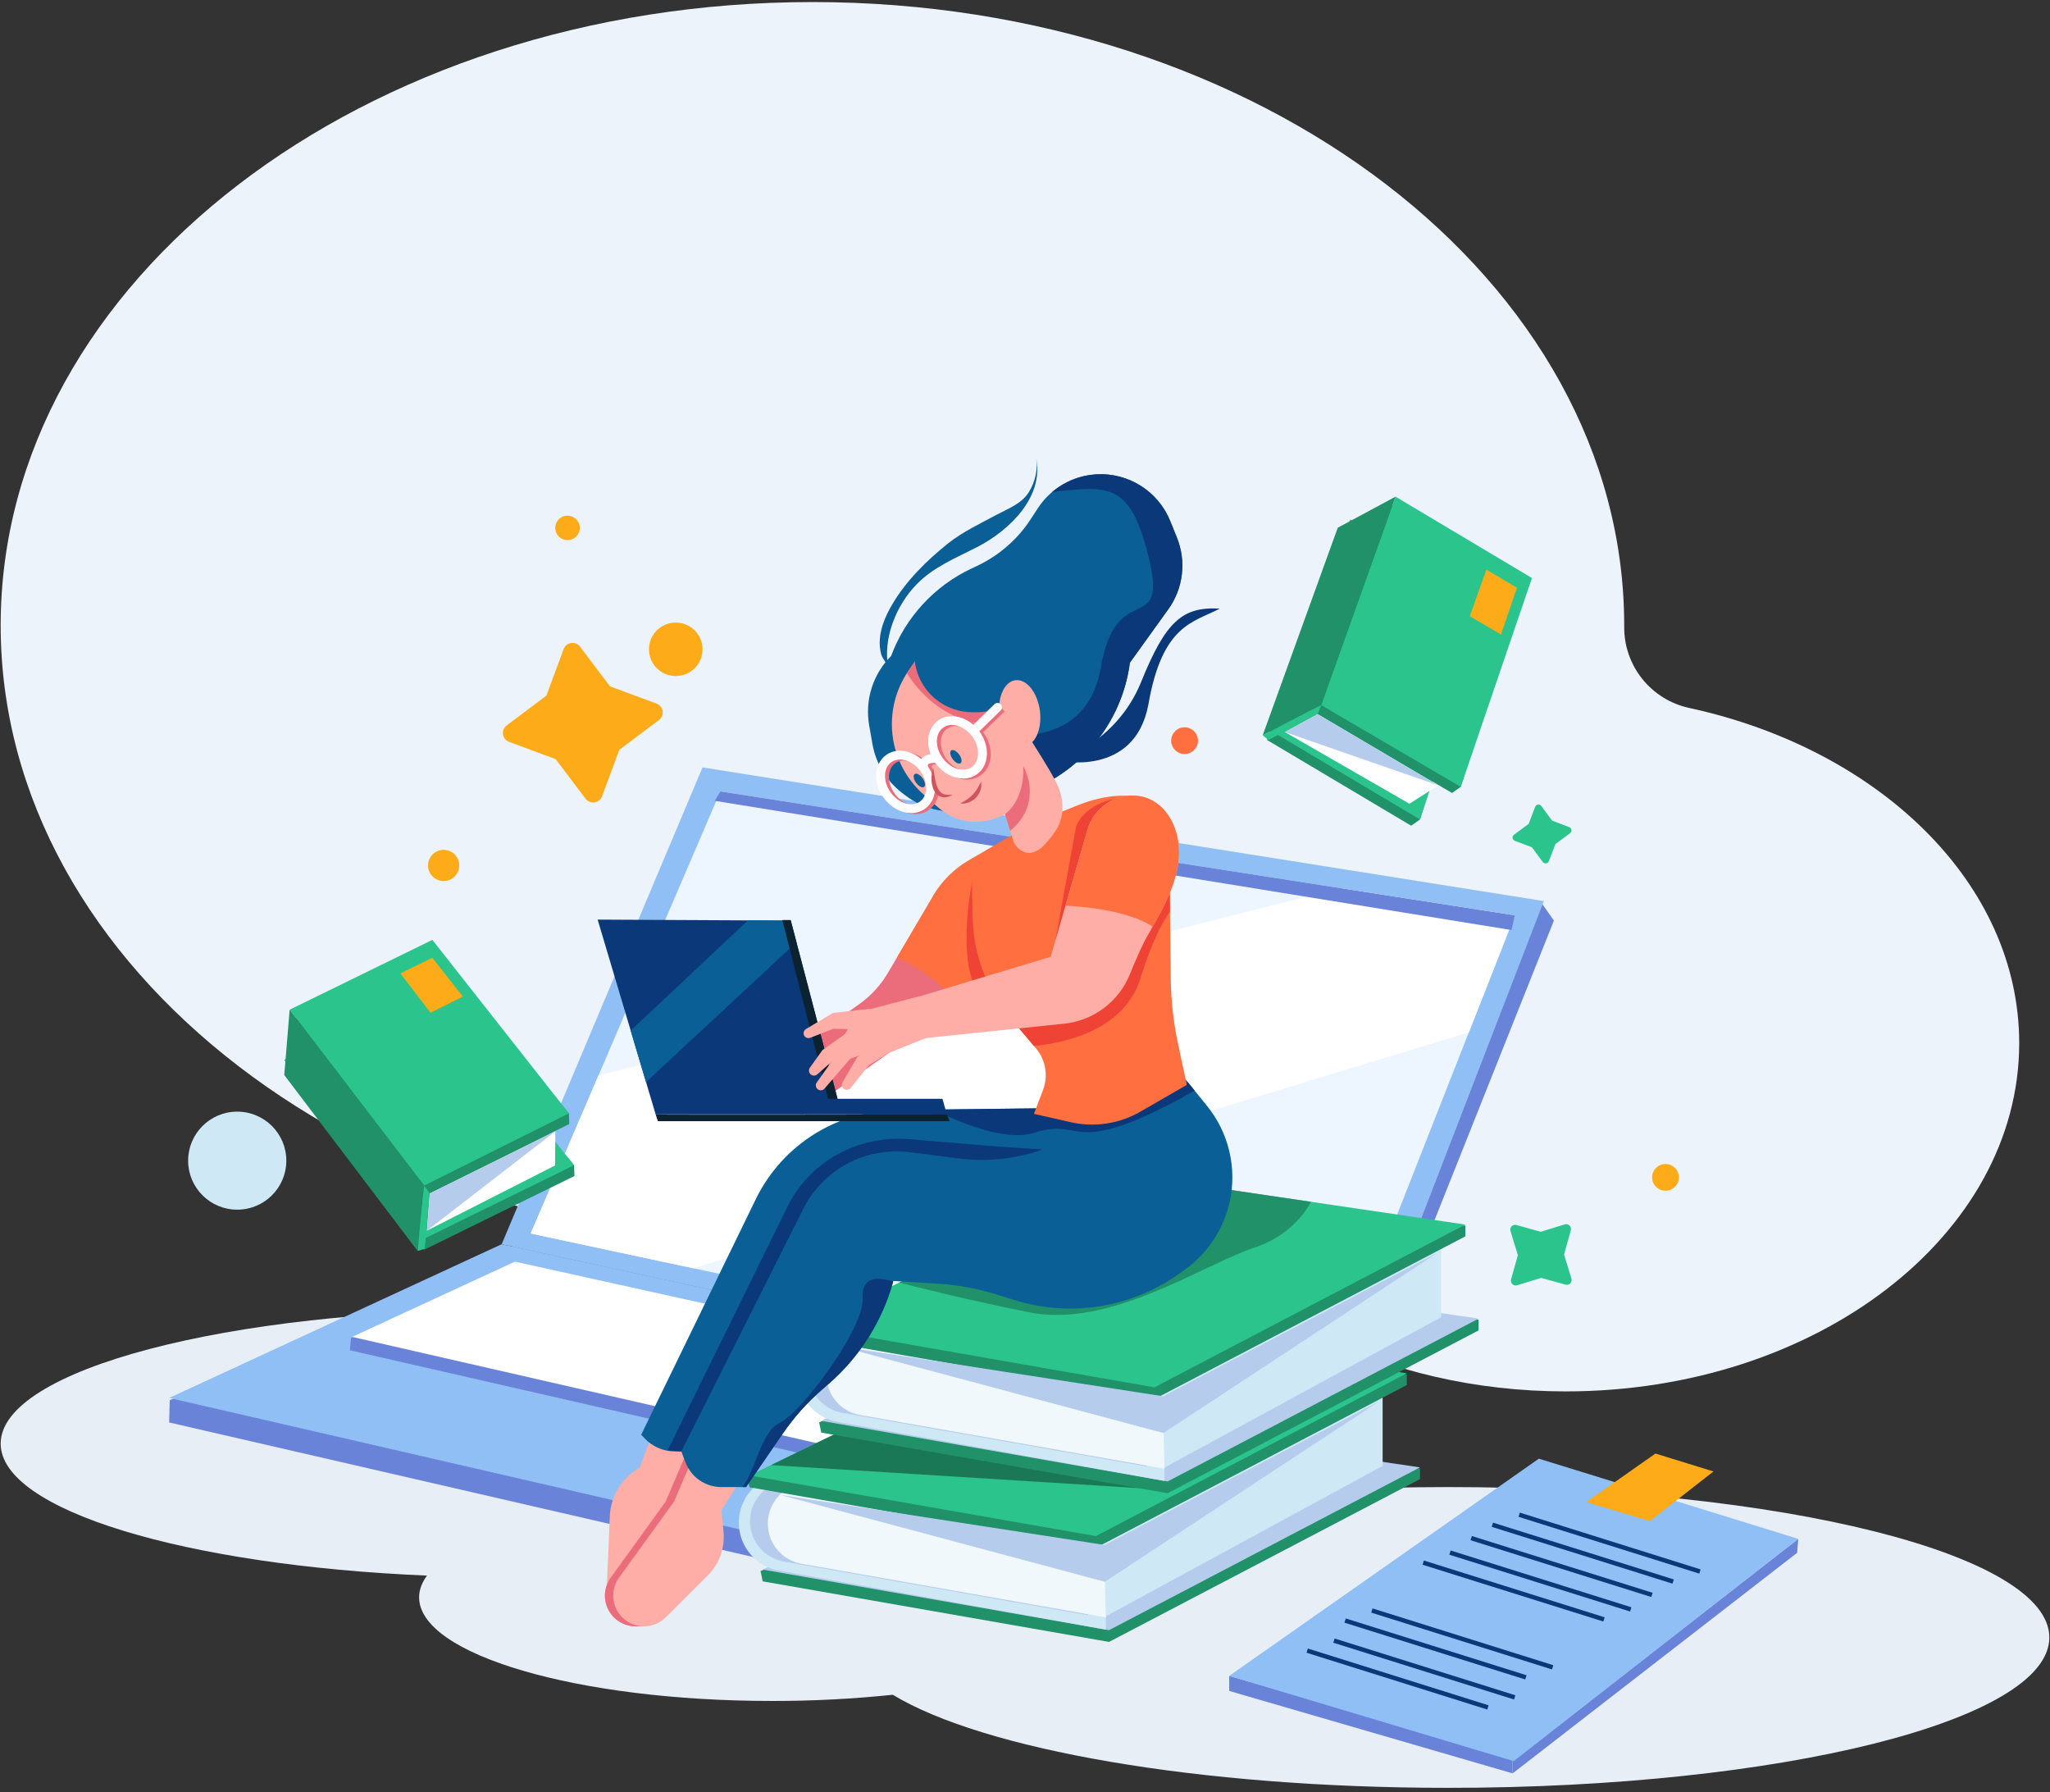 <svg width="270" height="236" viewBox="0 0 270 236" fill="none" xmlns="http://www.w3.org/2000/svg">
<rect x="0" y="0" width="270" height="236" fill="#333333" stroke="none"/>
<g clip-path="url(#clip0_135_1262)">
<path d="M190.772 195.825C169.695 195.825 150.544 197.883 136.362 201.249C133.194 200.212 129.491 199.318 125.382 198.604C130.666 196.083 133.678 193.185 133.678 190.103C133.678 180.38 103.773 172.498 66.883 172.498C29.992 172.498 0.088 180.38 0.088 190.103C0.088 198.869 24.406 206.139 56.235 207.483C55.562 208.407 55.2 209.365 55.2 210.347C55.2 217.882 76.025 223.991 101.714 223.991C107.016 223.998 112.314 223.725 117.587 223.175C129.445 230.37 157.743 235.433 190.773 235.433C234.481 235.433 269.913 226.567 269.913 215.629C269.913 204.691 234.48 195.825 190.772 195.825Z" fill="#E7EEF5"/>
<path d="M222.502 93.232C220.062 92.709 217.877 91.364 216.314 89.423C214.751 87.481 213.905 85.062 213.919 82.571V82.351C213.92 37.015 166.052 0.271 107.003 0.271C47.955 0.271 0.088 37.015 0.088 82.351C0.088 127.686 47.956 164.431 107.003 164.431C123.11 164.431 138.381 161.687 152.079 156.795C161.606 172.41 182.258 183.227 206.204 183.227C239.198 183.227 265.944 162.693 265.944 137.364C265.944 116.373 247.574 98.678 222.502 93.232Z" fill="#ECF3FA"/>
<path d="M31.244 159.296C34.816 159.296 37.711 156.406 37.711 152.841C37.711 149.276 34.816 146.386 31.244 146.386C27.673 146.386 24.777 149.276 24.777 152.841C24.777 156.406 27.673 159.296 31.244 159.296Z" fill="#CEE9F5"/>
<path d="M92.969 103.696L66.516 166.484L177.032 190.544L204.661 121.227L203.118 119.026L92.969 103.696Z" fill="#6883D8"/>
<path d="M66.075 167.071L22.353 184.382L22.279 187.316L133.09 212.842L176.59 191.131L176.223 188.123L66.075 167.071Z" fill="#6883D8"/>
<path d="M22.279 184.088L133.09 209.614L172.711 189.839L176.59 187.903L66.075 163.844L22.279 184.088Z" fill="#90BFF5"/>
<path d="M46.234 176.166L46.087 177.809L138.967 199.053L160.263 188.423L67.526 167.897L46.234 176.166Z" fill="#6883D8"/>
<path d="M46.381 176.048L139.262 197.292L160.557 186.663L67.82 166.138L46.381 176.048Z" fill="white"/>
<path d="M66.075 163.844L176.59 187.903L203.337 118.659L92.528 101.055L66.075 163.844Z" fill="#90BFF5"/>
<path d="M69.895 162.434L174.259 184.741L199.517 120.539L94.876 104.217L69.895 162.434Z" fill="#EDF5FF"/>
<path d="M78.826 141.621L69.895 162.434L91.311 167.012L193.457 135.945L199.517 120.539L176.549 116.957L78.826 141.621Z" fill="white"/>
<path d="M94.144 105.457L199.076 122.474L199.517 120.539L94.876 104.217L94.144 105.457Z" fill="#6883D8"/>
<path d="M161.895 222.671L199.222 233.528V231.474L161.895 220.691V222.671Z" fill="#6883D8"/>
<path d="M199.223 233.528L236.699 204.48L236.845 202.647L199.223 231.914V233.528Z" fill="#6883D8"/>
<path d="M161.895 220.691L199.37 231.914L236.845 202.647L202.677 192.084L161.895 220.691Z" fill="#90BFF5"/>
<path d="M208.922 197.804L217.299 200.313L225.676 193.771L218.038 191.41L208.922 197.804Z" fill="#FDAB18"/>
<path d="M200.174 199.189L199.999 199.743L223.808 207.223L223.982 206.669L200.174 199.189Z" fill="#0B3879"/>
<path d="M196.646 200.511L196.471 201.065L220.28 208.545L220.455 207.99L196.646 200.511Z" fill="#0B3879"/>
<path d="M193.854 202.27L193.68 202.824L217.488 210.304L217.663 209.749L193.854 202.27Z" fill="#0B3879"/>
<path d="M191.062 204.177L190.887 204.732L214.696 212.211L214.871 211.657L191.062 204.177Z" fill="#0B3879"/>
<path d="M187.537 205.497L187.362 206.051L211.17 213.531L211.345 212.977L187.537 205.497Z" fill="#0B3879"/>
<path d="M180.776 211.805L180.601 212.359L204.41 219.839L204.584 219.285L180.776 211.805Z" fill="#0B3879"/>
<path d="M177.249 213.126L177.074 213.68L200.883 221.16L201.058 220.606L177.249 213.126Z" fill="#0B3879"/>
<path d="M175.78 215.766L175.605 216.32L199.414 223.8L199.588 223.246L175.78 215.766Z" fill="#0B3879"/>
<path d="M172.253 217.086L172.078 217.64L195.887 225.12L196.061 224.566L172.253 217.086Z" fill="#0B3879"/>
<path d="M205.996 165.204L206.89 162.007C206.92 161.898 206.921 161.782 206.892 161.673C206.862 161.564 206.804 161.465 206.723 161.386C206.642 161.307 206.541 161.251 206.43 161.224C206.32 161.198 206.205 161.201 206.097 161.234L202.916 162.207L199.713 161.315C199.604 161.284 199.489 161.284 199.38 161.313C199.27 161.342 199.171 161.401 199.091 161.482C199.012 161.563 198.956 161.663 198.93 161.773C198.903 161.883 198.907 161.998 198.94 162.107L199.915 165.28L199.02 168.477C198.99 168.586 198.989 168.702 199.019 168.811C199.048 168.92 199.106 169.019 199.188 169.098C199.269 169.177 199.37 169.233 199.48 169.26C199.59 169.286 199.705 169.283 199.814 169.25L202.993 168.277L206.197 169.17C206.306 169.2 206.421 169.201 206.531 169.171C206.64 169.142 206.74 169.084 206.819 169.002C206.898 168.921 206.954 168.821 206.98 168.711C207.007 168.601 207.003 168.486 206.97 168.378L205.996 165.204Z" fill="#2BC48C"/>
<path d="M206.686 108.924L204.428 108.066L202.993 106.129C202.944 106.063 202.878 106.011 202.803 105.979C202.727 105.947 202.644 105.936 202.562 105.947C202.481 105.958 202.404 105.991 202.34 106.042C202.275 106.093 202.226 106.161 202.197 106.237L201.337 108.491L199.396 109.924C199.33 109.972 199.278 110.038 199.246 110.114C199.214 110.189 199.203 110.272 199.214 110.353C199.225 110.435 199.258 110.511 199.309 110.576C199.361 110.64 199.428 110.689 199.505 110.718L201.763 111.577L203.198 113.514C203.247 113.58 203.313 113.632 203.388 113.664C203.464 113.696 203.547 113.707 203.629 113.695C203.71 113.684 203.787 113.651 203.852 113.6C203.916 113.549 203.966 113.482 203.995 113.405L204.855 111.151L206.795 109.719C206.861 109.67 206.913 109.604 206.945 109.529C206.976 109.453 206.987 109.37 206.976 109.289C206.965 109.208 206.932 109.131 206.881 109.067C206.83 109.003 206.762 108.953 206.686 108.924Z" fill="#2BC48C"/>
<path d="M86.475 92.654L80.336 90.38L76.399 85.159C76.265 84.981 76.085 84.842 75.878 84.758C75.672 84.673 75.446 84.645 75.225 84.678C75.005 84.71 74.796 84.801 74.623 84.941C74.45 85.081 74.317 85.266 74.239 85.475L71.962 91.602L66.731 95.536C66.553 95.669 66.413 95.849 66.329 96.055C66.243 96.261 66.216 96.487 66.248 96.707C66.28 96.928 66.372 97.135 66.512 97.309C66.653 97.482 66.838 97.614 67.047 97.691L73.186 99.966L77.126 105.186C77.26 105.364 77.44 105.503 77.647 105.588C77.853 105.673 78.079 105.701 78.3 105.669C78.521 105.637 78.729 105.546 78.902 105.405C79.076 105.265 79.208 105.081 79.286 104.872L81.564 98.744L86.795 94.811C86.973 94.676 87.112 94.496 87.196 94.29C87.281 94.083 87.308 93.858 87.275 93.638C87.243 93.417 87.151 93.209 87.01 93.036C86.869 92.863 86.684 92.731 86.475 92.654Z" fill="#FDAB18"/>
<path d="M89.001 89.025C90.949 89.025 92.528 87.449 92.528 85.505C92.528 83.561 90.949 81.984 89.001 81.984C87.053 81.984 85.474 83.561 85.474 85.505C85.474 87.449 87.053 89.025 89.001 89.025Z" fill="#FDAB18"/>
<path d="M74.745 67.901C74.425 67.901 74.113 67.996 73.847 68.173C73.581 68.35 73.374 68.602 73.251 68.897C73.129 69.192 73.097 69.516 73.159 69.829C73.222 70.143 73.376 70.43 73.602 70.656C73.828 70.882 74.116 71.035 74.43 71.097C74.743 71.16 75.068 71.128 75.364 71.006C75.659 70.883 75.912 70.677 76.089 70.411C76.267 70.146 76.362 69.834 76.362 69.515C76.362 69.087 76.191 68.676 75.888 68.374C75.585 68.071 75.174 67.901 74.745 67.901Z" fill="#FDAB18"/>
<path d="M58.432 116.018C59.568 116.018 60.489 115.099 60.489 113.965C60.489 112.83 59.568 111.911 58.432 111.911C57.296 111.911 56.374 112.83 56.374 113.965C56.374 115.099 57.296 116.018 58.432 116.018Z" fill="#FDAB18"/>
<path d="M156.016 99.295C156.99 99.295 157.78 98.507 157.78 97.534C157.78 96.562 156.99 95.774 156.016 95.774C155.042 95.774 154.252 96.562 154.252 97.534C154.252 98.507 155.042 99.295 156.016 99.295Z" fill="#FF6F3F"/>
<path d="M219.357 156.803C220.331 156.803 221.121 156.014 221.121 155.042C221.121 154.069 220.331 153.281 219.357 153.281C218.383 153.281 217.593 154.069 217.593 155.042C217.593 156.014 218.383 156.803 219.357 156.803Z" fill="#FDAB18"/>
<path d="M166.877 97.443L185.86 108.734L187.027 107.916L195.234 80.445L176.674 69.219L166.877 97.443Z" fill="#209168"/>
<path d="M168.044 96.625L187.027 107.916L196.402 79.628L177.842 68.401L168.044 96.625Z" fill="#2BC48C"/>
<path d="M172.864 93.651L191.244 104.424L192.388 103.62L200.626 76.921L182.657 66.207L172.864 93.651Z" fill="#209168"/>
<path d="M174.007 92.848L192.388 103.62L201.769 76.119L183.801 65.404L174.007 92.848Z" fill="#2BC48C"/>
<path d="M193.577 81.145L197.69 83.556L199.79 77.403L195.769 75.005L193.577 81.145Z" fill="#FDAB18"/>
<path d="M166.305 96.835L174.007 92.848L183.801 65.404L176.19 69.497L166.305 96.835Z" fill="#209168"/>
<path d="M167.068 97.448L173.549 94.047L174.007 92.848L166.305 96.835L167.068 97.448Z" fill="#2BC48C"/>
<path d="M169.235 96.403L185.63 105.84L189.428 103.422L173.549 94.047L169.235 96.403Z" fill="white"/>
<path d="M169.235 96.403L189.428 103.422L173.549 94.047L169.235 96.403Z" fill="#B5CCEC"/>
<path d="M57.016 131.595L37.468 141.004L55.83 164.592L75.661 154.862L75.611 153.441L57.016 131.595Z" fill="#209168"/>
<path d="M37.419 139.583L55.779 163.17L75.611 153.441L56.966 130.172L37.419 139.583Z" fill="#2BC48C"/>
<path d="M56.996 125.162L38.202 134.356L55.909 157.515L74.977 148.007L74.926 146.613L56.996 125.162Z" fill="#209168"/>
<path d="M38.15 132.962L55.857 156.121L74.926 146.613L56.945 123.768L38.15 132.962Z" fill="#2BC48C"/>
<path d="M52.739 128.181L56.7 133.363L60.967 131.235L56.944 126.125L52.739 128.181Z" fill="#FDAB18"/>
<path d="M37.439 141.562L55.007 164.739L55.858 156.121L38.151 132.962L37.439 141.562Z" fill="#209168"/>
<path d="M55.006 164.739L55.938 164.435L56.614 157.157L55.857 156.121L55.006 164.739Z" fill="#2BC48C"/>
<path d="M56.241 162.052L73.106 153.477L73.146 148.981L56.614 157.157L56.241 162.052Z" fill="white"/>
<path d="M56.241 162.052L73.146 148.981L56.614 157.157L56.241 162.052Z" fill="#B5CCEC"/>
<path d="M100.171 206.888L100.453 208.24L146.07 216.217L187.023 194.779V193.377L141.908 188.131L100.171 206.888Z" fill="#209168"/>
<path d="M100.453 206.692L146.07 214.669L187.023 193.23L141.908 186.582L100.453 206.692Z" fill="#B5CCEC"/>
<path d="M97.307 200.51C97.307 202.035 97.851 203.51 98.842 204.671C99.833 205.832 101.206 206.603 102.715 206.844L145.658 214.603V201.457L104.732 194.172C103.815 194.028 102.877 194.084 101.984 194.337C101.091 194.589 100.263 195.032 99.557 195.634C98.852 196.236 98.285 196.984 97.897 197.826C97.508 198.667 97.307 199.583 97.307 200.51Z" fill="#CEE9F5"/>
<path d="M98.773 200.344C98.774 201.621 99.229 202.855 100.059 203.827C100.888 204.799 102.037 205.443 103.3 205.646L143.303 212.701V201.693L104.989 195.039C104.221 194.919 103.436 194.966 102.689 195.177C101.941 195.388 101.248 195.759 100.657 196.263C100.067 196.767 99.592 197.393 99.267 198.097C98.942 198.802 98.773 199.568 98.773 200.344Z" fill="#B5CCEC"/>
<path d="M101.125 200.638C101.125 201.915 101.581 203.149 102.41 204.121C103.239 205.093 104.388 205.738 105.651 205.941L145.654 212.99V201.986L107.339 195.333C106.571 195.213 105.787 195.26 105.039 195.471C104.292 195.683 103.599 196.053 103.008 196.557C102.418 197.061 101.944 197.687 101.619 198.392C101.294 199.096 101.125 199.862 101.125 200.638Z" fill="#F0F8FB"/>
<path d="M145.655 212.842L182.102 193.037V183.208L145.361 202.133L145.655 212.842Z" fill="#CEE9F5"/>
<path d="M98.434 194.5L98.715 195.851L144.332 203.827L185.287 182.389V180.988L140.17 175.742L98.434 194.5Z" fill="#209168"/>
<path d="M98.715 194.302L144.332 202.28L185.287 180.841L140.17 174.194L98.715 194.302Z" fill="#2BC48C"/>
<path d="M101.544 192.931L150.137 195.972L117.267 185.304L101.544 192.931Z" fill="#1A7856"/>
<path d="M102.742 196.852L145.508 208.295L181.661 184.528L145.508 203.453L102.742 196.852Z" fill="#B5CCEC"/>
<path d="M107.887 187.304L108.168 188.654L153.785 196.631L194.74 175.193V173.792L149.623 168.546L107.887 187.304Z" fill="#209168"/>
<path d="M108.168 187.106L153.785 195.083L194.74 173.645L149.623 166.998L108.168 187.106Z" fill="#B5CCEC"/>
<path d="M105.02 180.925C105.02 182.451 105.564 183.926 106.555 185.087C107.546 186.247 108.919 187.018 110.427 187.26L153.371 195.018V181.873L112.445 174.586C111.528 174.442 110.59 174.498 109.697 174.751C108.803 175.003 107.975 175.446 107.27 176.048C106.564 176.651 105.998 177.399 105.609 178.241C105.221 179.083 105.019 179.999 105.02 180.925Z" fill="#CEE9F5"/>
<path d="M106.489 180.759C106.489 182.035 106.945 183.27 107.774 184.242C108.603 185.213 109.752 185.858 111.015 186.061L151.019 193.11V182.108L112.704 175.455C111.937 175.335 111.152 175.382 110.404 175.593C109.657 175.804 108.964 176.174 108.373 176.678C107.782 177.182 107.308 177.808 106.983 178.512C106.658 179.217 106.489 179.983 106.489 180.759Z" fill="#B5CCEC"/>
<path d="M108.841 181.053C108.841 182.329 109.297 183.564 110.126 184.536C110.955 185.507 112.104 186.152 113.367 186.355L153.371 193.404V182.401L115.055 175.748C114.288 175.627 113.503 175.674 112.755 175.886C112.008 176.097 111.315 176.467 110.724 176.971C110.133 177.476 109.659 178.102 109.334 178.806C109.009 179.511 108.841 180.277 108.841 181.053Z" fill="#F0F8FB"/>
<path d="M153.371 193.258L189.817 173.453V163.623L153.077 182.548L153.371 193.258Z" fill="#CEE9F5"/>
<path d="M106.149 174.915L106.432 176.266L152.047 184.243L193.002 162.805V161.404L147.885 156.158L106.149 174.915Z" fill="#209168"/>
<path d="M106.432 174.718L152.047 182.695L193.002 161.257L147.885 154.61L106.432 174.718Z" fill="#2BC48C"/>
<path d="M110.458 177.267L153.223 188.709L189.376 164.944L153.223 183.869L110.458 177.267Z" fill="#B5CCEC"/>
<path d="M118.44 168.893C120.54 169.444 126.753 171.023 135.441 172.793C146.243 174.993 158.147 166.631 165.421 164.21C168.886 163.057 171.448 160.606 172.66 158.26L147.885 154.61L118.44 168.893Z" fill="#209168"/>
<path d="M84.298 193.184L83.435 193.813C82.512 194.487 81.753 195.359 81.214 196.365C80.675 197.371 80.369 198.486 80.321 199.626L79.889 209.761L82.833 210.788L92.385 193.184L86.066 188.343L84.298 193.184Z" fill="#FEAEA6"/>
<path d="M90.617 190.837L87.677 197.732L80.432 207.756C80.079 208.245 79.84 208.807 79.732 209.4C79.624 209.993 79.651 210.603 79.81 211.185C80.043 212.041 80.552 212.796 81.258 213.334C81.964 213.873 82.828 214.164 83.717 214.164H84.825C85.899 214.164 86.928 213.738 87.688 212.98L93.221 207.457C93.97 206.71 94.543 205.806 94.901 204.812C95.259 203.818 95.393 202.757 95.293 201.705L95.025 198.907L97.676 194.652L90.617 190.837Z" fill="#FEAEA6"/>
<path d="M87.677 197.732L80.432 207.756C79.996 208.359 79.736 209.072 79.679 209.814C79.623 210.556 79.772 211.299 80.112 211.962C80.452 212.624 80.968 213.18 81.604 213.569C82.24 213.957 82.971 214.163 83.717 214.163H84.818C84.073 214.163 83.342 213.957 82.706 213.568C82.07 213.18 81.554 212.624 81.214 211.961C80.875 211.299 80.725 210.555 80.781 209.813C80.838 209.071 81.099 208.359 81.535 207.756L88.78 197.732L91.515 191.322L90.62 190.832L87.677 197.732Z" fill="#EB6D7C"/>
<path d="M156.016 141.985L137.498 145.946L118.096 146.17C114.347 146.214 110.678 147.263 107.474 149.208C104.049 151.289 101.296 154.31 99.543 157.911L84.448 188.93L84.873 189.384C85.388 189.936 86.011 190.375 86.703 190.676C87.396 190.976 88.143 191.131 88.898 191.131H89.739L90.272 192.547C90.633 193.51 91.281 194.34 92.127 194.926C92.974 195.511 93.979 195.825 95.009 195.825H98.263L103.089 188.8C104.568 186.646 106.317 184.688 108.291 182.973L109.135 182.241C113.257 178.663 116.224 173.946 117.661 168.685L123.497 169.038C126.064 169.194 128.603 169.655 131.061 170.41L133.732 171.231C137.088 172.262 140.626 172.564 144.108 172.119C148.164 171.599 152.026 170.08 155.346 167.699L156.07 167.181C159.066 165.034 161.163 161.859 161.959 158.264C162.445 156.07 162.429 153.795 161.912 151.608C161.396 149.421 160.392 147.378 158.975 145.631L156.016 141.985Z" fill="#0B5F97"/>
<path d="M154.506 142.308L137.498 145.946L123.014 146.115C124.45 146.867 131.848 150.56 136.212 149.173C141.062 147.633 141.062 150.055 146.353 148.624C150.218 147.578 155.022 144.949 157.331 143.608L156.46 142.53L154.506 142.308Z" fill="#0B3879"/>
<path d="M119.759 150.012C116.656 149.751 113.543 150.359 110.767 151.767C107.704 153.321 105.229 155.826 103.715 158.904L87.935 190.984L89.735 191.131L105.809 159.169C107.201 156.402 109.491 154.187 112.306 152.886C114.651 151.802 117.254 151.402 119.817 151.73L126.197 152.548C129.956 153.03 133.776 152.627 137.351 151.372L130.738 150.932L119.759 150.012Z" fill="#0B3879"/>
<path d="M129.378 112.425C126.529 113.563 124.166 115.656 122.696 118.345L116.933 128.131C115.982 129.745 114.701 131.14 113.172 132.225L95.908 144.479L105.681 146.753L133.678 126.838L131.767 111.471L129.378 112.425Z" fill="#EB6D7C"/>
<path d="M129.012 112.591C126.326 113.756 124.104 115.78 122.698 118.345L118.14 126.086C120.103 127.031 124.398 129.351 125.744 132.122C125.787 132.211 125.837 132.298 125.891 132.381L133.68 126.841L132.39 116.481L129.012 112.591Z" fill="#FF6F3F"/>
<path d="M129.012 112.591C128.399 112.857 127.507 119.54 127.507 119.54C127.189 123.235 127.045 127.135 128.569 130.473L133.68 126.838L132.39 116.481L129.012 112.591Z" fill="#EF4335"/>
<path d="M154.202 128.978L153.958 108.464L152.69 106.153C149.653 104.006 145.328 104.683 141.879 106.068L135.735 108.537L127.945 113.085L128.094 120.744C128.188 125.659 129.972 130.393 133.148 134.15L136.436 138.043C137.07 138.793 137.491 139.699 137.655 140.666C137.82 141.633 137.722 142.627 137.373 143.543L136.176 146.679L141.02 147.777C144.141 148.486 147.415 147.992 150.187 146.394L156.309 142.866L155.123 137.297C154.543 134.561 154.234 131.774 154.202 128.978Z" fill="#FF6F3F"/>
<path d="M148.403 105.097C145.753 105.015 142.655 106.389 141.728 108.867L138.862 124.601C141.728 124.381 146.898 120.071 150.039 122.536C151.697 120.098 153.41 117.377 154.034 114.493L153.98 109.932C153.282 107.316 151.403 105.191 148.403 105.097Z" fill="#EF4335"/>
<path d="M152.746 115.616L141.724 124.197L131.626 132.11C132.093 132.82 132.601 133.501 133.148 134.15L136.176 137.736C140.009 137.374 148.053 135.784 150.213 128.819C151.729 123.927 153.122 121.378 154.098 120.062L154.063 117.085L152.746 115.616Z" fill="#EF4335"/>
<path d="M148.841 104.772C146.19 104.893 143.948 106.773 143.212 109.316L138.381 125.994L117.511 132.302L120.456 136.851L140.166 134.804C142.064 134.606 143.872 133.895 145.396 132.748C146.919 131.601 148.101 130.062 148.814 128.295C149.599 126.349 150.476 124.354 151.218 123.071C153.292 119.488 155.773 115.24 155.2 110.964C154.752 107.607 152.516 104.602 148.841 104.772Z" fill="#FEAEA6"/>
<path d="M110.31 144.699L104.138 121.227L78.714 121.099L86.356 146.753H124.713L124.125 144.699H110.31Z" fill="#0B3879"/>
<path d="M98.514 121.199L83.066 135.712L85.087 142.496L104.891 124.09L104.138 121.227L98.514 121.199Z" fill="#0B5F97"/>
<path d="M103.036 121.154L109.061 144.699H110.31L104.138 121.154H103.036Z" fill="#0B2231"/>
<path d="M154.122 68.607C153.347 66.692 151.988 65.068 150.237 63.966C148.487 62.864 146.434 62.338 144.368 62.464C142.83 62.557 141.335 63.01 140.002 63.783C138.67 64.558 137.538 65.632 136.696 66.921L135.746 68.378C134.01 71.039 131.566 73.165 128.687 74.519L127.959 74.862C123.052 77.17 119.248 81.307 117.365 86.385C116.184 87.563 115.306 89.007 114.803 90.596C114.3 92.185 114.187 93.871 114.475 95.512L114.907 97.974C115.353 100.522 116.737 102.812 118.786 104.394L119.19 104.706C120.49 105.71 122.011 106.392 123.626 106.696C125.242 106.999 126.907 106.916 128.484 106.453L135.882 104.282L138.704 102.606C141.442 100.979 143.775 98.754 145.526 96.096C147.278 93.439 148.402 90.419 148.814 87.265L153.872 80.23C154.844 78.88 155.457 77.306 155.655 75.655C155.853 74.005 155.63 72.331 155.006 70.79L154.122 68.607Z" fill="#0B5F97"/>
<path d="M154.122 68.607C153.347 66.692 151.988 65.068 150.237 63.966C148.487 62.864 146.434 62.338 144.368 62.464C142.241 62.593 140.214 63.406 138.588 64.781C145.961 63.984 148.762 63.529 151.166 72.888C154.105 84.331 147.051 75.822 144.993 87.852C142.936 99.881 130.004 96.361 130.004 96.361L123.594 106.355L124.036 106.763C125.524 106.983 127.041 106.878 128.484 106.455L135.881 104.284L138.703 102.608C141.442 100.981 143.775 98.755 145.526 96.098C147.277 93.441 148.401 90.421 148.814 87.267L153.872 80.232C154.843 78.882 155.457 77.308 155.655 75.657C155.853 74.007 155.63 72.333 155.006 70.791L154.122 68.607Z" fill="#0B3879"/>
<path d="M133.233 93.573L128.972 88.585L120.594 86.972L119.656 88.333C117.939 90.82 117.193 93.848 117.556 96.847C117.92 99.845 119.368 102.608 121.63 104.615L123.593 106.354C124.669 107.309 126 107.931 127.423 108.144C128.847 108.357 130.302 108.153 131.611 107.555L132.353 107.216C132.382 107.216 133.417 110.811 133.63 111.136C134.049 111.771 134.725 112.286 135.487 112.312C136.509 112.348 137.352 111.542 138.007 110.763C138.663 109.984 139.283 109.172 139.629 108.216C140.133 106.815 139.97 105.243 139.474 103.838C138.761 101.815 133.233 93.573 133.233 93.573Z" fill="#FEAEA6"/>
<path d="M120.597 86.972L119.659 88.333C119.585 88.439 119.518 88.549 119.449 88.657C120.835 90.858 123.898 94.524 129.265 95.334C130.965 94.942 131.587 93.417 131.756 91.845L128.971 88.585L120.597 86.972Z" fill="#EB6D7C"/>
<path d="M120.669 84.255C120.298 85.694 120.356 87.211 120.836 88.618C121.316 90.025 122.197 91.262 123.371 92.177C124.717 93.225 126.376 93.794 128.083 93.793H128.642C129.76 93.793 130.864 93.548 131.876 93.077C132.889 92.605 133.786 91.918 134.504 91.064L136.032 89.246L120.747 83.965L120.669 84.255Z" fill="#0B5F97"/>
<path d="M133.734 89.576C132.261 89.766 131.329 91.875 131.642 94.285L134.87 98.303C136.342 98.112 137.275 96.004 136.961 93.594C136.647 91.183 135.203 89.385 133.734 89.576Z" fill="#FEAEA6"/>
<path d="M132.354 107.216C132.37 107.216 132.705 108.357 133.034 109.411C135.845 107.203 136.306 103.758 134.779 100.908C134.926 105.604 132.354 107.216 132.354 107.216Z" fill="#EB6D7C"/>
<path d="M112.956 133.329L111.027 136.63L114.334 139.766L122.104 136.63L121.112 131.184L112.956 133.329Z" fill="#FEAEA6"/>
<path d="M108.326 138.28L106.668 140.599C106.574 140.731 106.532 140.892 106.55 141.053C106.568 141.213 106.644 141.362 106.764 141.47C106.884 141.578 107.04 141.639 107.202 141.64C107.364 141.641 107.521 141.582 107.642 141.476L110.2 139.216L113.507 137.51L112.68 135.2L108.326 138.28Z" fill="#FEAEA6"/>
<path d="M110.806 138.006L107.567 142.554C107.471 142.692 107.432 142.861 107.459 143.027C107.485 143.192 107.574 143.341 107.708 143.443C107.842 143.545 108.009 143.591 108.176 143.572C108.343 143.553 108.497 143.471 108.604 143.342L111.992 139.409L114.499 138.557L113.727 136.137L110.806 138.006Z" fill="#FEAEA6"/>
<path d="M106.149 135.513C106.074 135.558 106.01 135.618 105.959 135.688C105.908 135.759 105.872 135.839 105.853 135.923C105.833 136.008 105.832 136.096 105.848 136.182C105.864 136.267 105.897 136.348 105.945 136.421C106.026 136.543 106.147 136.633 106.287 136.677C106.427 136.721 106.578 136.716 106.715 136.663L109.757 135.475L112.182 135.53L114.662 132.834L109.702 133.385L106.149 135.513Z" fill="#FEAEA6"/>
<path d="M112.901 139.213L110.964 142.534C110.905 142.635 110.875 142.75 110.876 142.866C110.876 142.983 110.909 143.097 110.969 143.197C111.029 143.298 111.115 143.38 111.217 143.435C111.32 143.491 111.436 143.518 111.553 143.514C111.648 143.511 111.74 143.487 111.825 143.444C111.91 143.402 111.984 143.342 112.044 143.268L114.447 140.257L117.037 138.661L115.439 137.451L112.901 139.213Z" fill="#FEAEA6"/>
<path d="M86.356 146.758L86.65 147.64H125.081L124.714 146.758C124.714 146.758 86.429 146.827 86.356 146.758Z" fill="#0B2231"/>
<path d="M113.617 170.96C113.837 174.922 105.568 186.034 102.705 187.355C100.24 188.49 99.487 193.693 97.781 195.827H98.259L103.085 188.802C104.565 186.648 106.313 184.69 108.287 182.975L109.131 182.243C113.253 178.665 116.22 173.948 117.657 168.687C117.475 168.868 113.396 166.998 113.617 170.96Z" fill="#0B3879"/>
<path d="M148.84 104.772C146.19 104.893 143.948 106.773 143.212 109.316L140.329 119.269C142.386 119.361 148.495 119.817 151.814 122.033C153.732 118.68 155.715 114.836 155.196 110.96C154.752 107.607 152.516 104.602 148.84 104.772Z" fill="#FF6F3F"/>
<path d="M117.208 99.584C116.416 100.161 115.959 101.081 115.92 102.172C115.882 103.212 116.233 104.291 116.907 105.21C117.582 106.128 118.506 106.792 119.51 107.071C119.843 107.166 120.187 107.215 120.533 107.216C121.193 107.222 121.837 107.016 122.371 106.628C123.162 106.05 123.619 105.131 123.659 104.04C123.697 103.001 123.346 101.921 122.671 101.002C121.247 99.062 118.797 98.424 117.208 99.584ZM122.496 104.004C122.47 104.732 122.181 105.333 121.685 105.697C121.188 106.06 120.526 106.151 119.82 105.955C119.067 105.746 118.365 105.238 117.844 104.527C117.322 103.815 117.051 102.994 117.079 102.214C117.106 101.485 117.394 100.885 117.891 100.522C118.23 100.28 118.637 100.153 119.054 100.159C119.979 100.159 121.017 100.713 121.729 101.691C122.253 102.402 122.525 103.224 122.496 104.004Z" fill="#EB6D7C"/>
<path d="M126.902 94.596C125.849 94.302 124.833 94.459 124.042 95.037C123.251 95.615 122.793 96.533 122.754 97.625C122.716 98.664 123.067 99.743 123.741 100.662C124.416 101.581 125.34 102.244 126.344 102.524C126.677 102.618 127.021 102.666 127.367 102.668C128.027 102.674 128.671 102.468 129.205 102.08C129.996 101.503 130.453 100.584 130.493 99.492C130.531 98.453 130.18 97.373 129.505 96.455C128.831 95.537 127.906 94.875 126.902 94.596ZM129.33 99.457C129.304 100.185 129.015 100.786 128.519 101.148C128.022 101.511 127.36 101.604 126.654 101.408C125.901 101.198 125.199 100.691 124.678 99.979C124.157 99.268 123.885 98.446 123.913 97.666C123.94 96.938 124.228 96.337 124.725 95.974C125.062 95.733 125.468 95.607 125.882 95.614C126.12 95.614 126.358 95.647 126.587 95.712C127.34 95.922 128.042 96.429 128.563 97.141C129.084 97.852 129.359 98.676 129.33 99.457Z" fill="#EB6D7C"/>
<path d="M131.503 92.844L128.343 95.926L129.156 96.756L132.316 93.675L131.503 92.844Z" fill="#EB6D7C"/>
<path d="M121.78 100.159C121.34 100.791 121.634 101.504 121.669 101.583L122.734 101.114C122.734 101.114 122.667 100.918 122.734 100.82C122.822 100.693 123.192 100.56 123.941 100.606L124.012 99.447C122.907 99.382 122.155 99.621 121.78 100.159Z" fill="#EB6D7C"/>
<path d="M119.554 98.997C118.501 98.703 117.485 98.86 116.694 99.437C115.902 100.014 115.445 100.935 115.406 102.025C115.367 103.065 115.719 104.145 116.393 105.063C117.067 105.981 117.992 106.645 118.996 106.924C119.329 107.019 119.673 107.068 120.019 107.069C120.679 107.075 121.323 106.869 121.857 106.481C122.648 105.904 123.105 104.985 123.145 103.894C123.183 102.854 122.831 101.774 122.157 100.856C121.483 99.938 120.558 99.277 119.554 98.997ZM121.982 103.857C121.956 104.585 121.667 105.187 121.171 105.55C120.674 105.912 120.012 106.005 119.306 105.809C118.553 105.6 117.851 105.092 117.33 104.38C116.808 103.667 116.536 102.847 116.565 102.067C116.591 101.339 116.88 100.738 117.377 100.375C117.714 100.135 118.12 100.008 118.534 100.015C118.772 100.016 119.009 100.049 119.239 100.113C119.992 100.324 120.694 100.831 121.215 101.543C121.736 102.255 122.011 103.077 121.982 103.857Z" fill="white"/>
<path d="M128.991 96.312C127.566 94.368 125.115 93.73 123.527 94.89C121.939 96.05 121.803 98.574 123.227 100.518C124.169 101.805 125.561 102.519 126.859 102.518C127.516 102.526 128.159 102.324 128.693 101.94C129.484 101.362 129.942 100.443 129.981 99.351C130.019 98.312 129.668 97.233 128.994 96.314L128.991 96.312ZM128.816 99.31C128.789 100.038 128.501 100.639 128.004 101.002C126.932 101.786 125.211 101.259 124.166 99.832C123.121 98.406 123.142 96.609 124.213 95.828C124.552 95.585 124.959 95.458 125.375 95.465C126.301 95.465 127.339 96.019 128.051 96.996C128.572 97.708 128.844 98.53 128.816 99.31Z" fill="white"/>
<path d="M130.993 92.718L127.835 95.798C127.777 95.851 127.73 95.914 127.697 95.985C127.664 96.056 127.646 96.133 127.644 96.211C127.641 96.289 127.655 96.367 127.683 96.439C127.712 96.512 127.755 96.579 127.809 96.635C127.864 96.69 127.929 96.735 128.001 96.765C128.074 96.795 128.151 96.81 128.229 96.81C128.308 96.809 128.385 96.793 128.457 96.762C128.529 96.731 128.593 96.686 128.647 96.629L131.807 93.548C131.911 93.439 131.968 93.295 131.967 93.144C131.966 92.994 131.907 92.85 131.802 92.742C131.697 92.634 131.554 92.572 131.403 92.567C131.252 92.563 131.106 92.617 130.994 92.718H130.993Z" fill="white"/>
<path d="M123.499 99.302C122.392 99.234 121.641 99.474 121.266 100.012C120.826 100.644 121.12 101.357 121.155 101.436L121.687 101.202L122.223 100.976C122.207 100.935 122.158 100.762 122.223 100.673C122.314 100.547 122.684 100.416 123.428 100.461C123.506 100.469 123.585 100.461 123.659 100.437C123.734 100.414 123.803 100.376 123.863 100.325C123.922 100.274 123.971 100.212 124.006 100.142C124.041 100.072 124.061 99.996 124.066 99.918C124.071 99.84 124.06 99.762 124.033 99.689C124.007 99.615 123.966 99.547 123.913 99.49C123.861 99.432 123.797 99.386 123.725 99.354C123.654 99.322 123.577 99.304 123.499 99.302Z" fill="white"/>
<path d="M135.508 64.806C134.551 66.344 132.792 66.962 131.258 67.791C129.139 68.933 126.833 70.01 124.941 71.501C122.058 73.798 119.297 76.512 117.438 79.722C116.664 81.059 116.019 82.543 115.887 84.098C115.823 84.783 115.879 85.473 116.053 86.139C116.227 86.772 116.887 87.42 116.997 88.001C116.249 84.081 118.02 79.723 120.727 76.948C123.008 74.605 125.978 73.452 128.811 71.98C133.024 69.789 137.656 65.308 136.422 60.094C136.788 61.654 136.341 63.471 135.508 64.806Z" fill="#0B5F97"/>
<path d="M150.284 89.829C147.051 97.823 139.409 100.171 139.409 100.171C139.409 100.171 149.402 102.445 151.239 92.836C153.076 82.2 157.192 81.98 160.645 80.146C155.721 79.857 153.518 81.837 150.284 89.829Z" fill="#0B3879"/>
<path d="M125.282 98.819C125.05 98.99 125.138 99.505 125.479 99.971C125.819 100.438 126.287 100.675 126.52 100.503C126.753 100.332 126.664 99.817 126.324 99.352C125.983 98.887 125.51 98.648 125.282 98.819Z" fill="#0B5F97"/>
<path d="M120.465 101.937C120.231 102.107 120.321 102.623 120.661 103.088C121.002 103.554 121.47 103.792 121.703 103.621C121.935 103.451 121.847 102.935 121.506 102.47C121.166 102.005 120.697 101.765 120.465 101.937Z" fill="#0B5F97"/>
<path d="M125.447 104.649L122.913 101.129C122.913 101.129 122.398 105.75 125.447 104.649Z" fill="#FEAEA6"/>
<path d="M125.103 104.669C124.993 104.673 124.883 104.671 124.774 104.663C124.573 104.656 124.374 104.61 124.191 104.528C123.849 104.369 123.628 104.059 123.469 103.687C123.314 103.292 123.202 102.882 123.134 102.463C123.052 102.031 122.991 101.588 122.913 101.129C122.757 101.569 122.678 102.033 122.679 102.5C122.668 102.983 122.755 103.464 122.934 103.912C123.033 104.152 123.176 104.37 123.354 104.558C123.542 104.752 123.78 104.89 124.042 104.958C124.291 105.019 124.552 105.014 124.799 104.945C125.03 104.886 125.248 104.786 125.444 104.651C125.384 104.651 125.327 104.658 125.27 104.66C125.214 104.666 125.158 104.669 125.103 104.669Z" fill="#CE545E"/>
<path d="M129.227 102.932L126.499 105.834C126.651 105.702 128.793 105.526 129.227 102.932Z" fill="#FEAEA6"/>
<path d="M128.718 103.854C128.549 104.132 128.351 104.392 128.129 104.63C127.904 104.864 127.655 105.074 127.386 105.257C127.248 105.355 127.104 105.442 126.954 105.533L126.724 105.671C126.641 105.715 126.565 105.77 126.497 105.834C126.542 105.827 126.587 105.825 126.633 105.827H126.77C126.863 105.824 126.956 105.817 127.047 105.803C127.526 105.738 127.976 105.537 128.345 105.226C128.715 104.915 128.988 104.506 129.133 104.046C129.25 103.688 129.282 103.308 129.225 102.935C129.05 103.262 128.894 103.57 128.718 103.854Z" fill="#CE545E"/>
</g>
<defs>
<clipPath id="clip0_135_1262">
<rect width="270" height="236" fill="white"/>
</clipPath>
</defs>
</svg>
